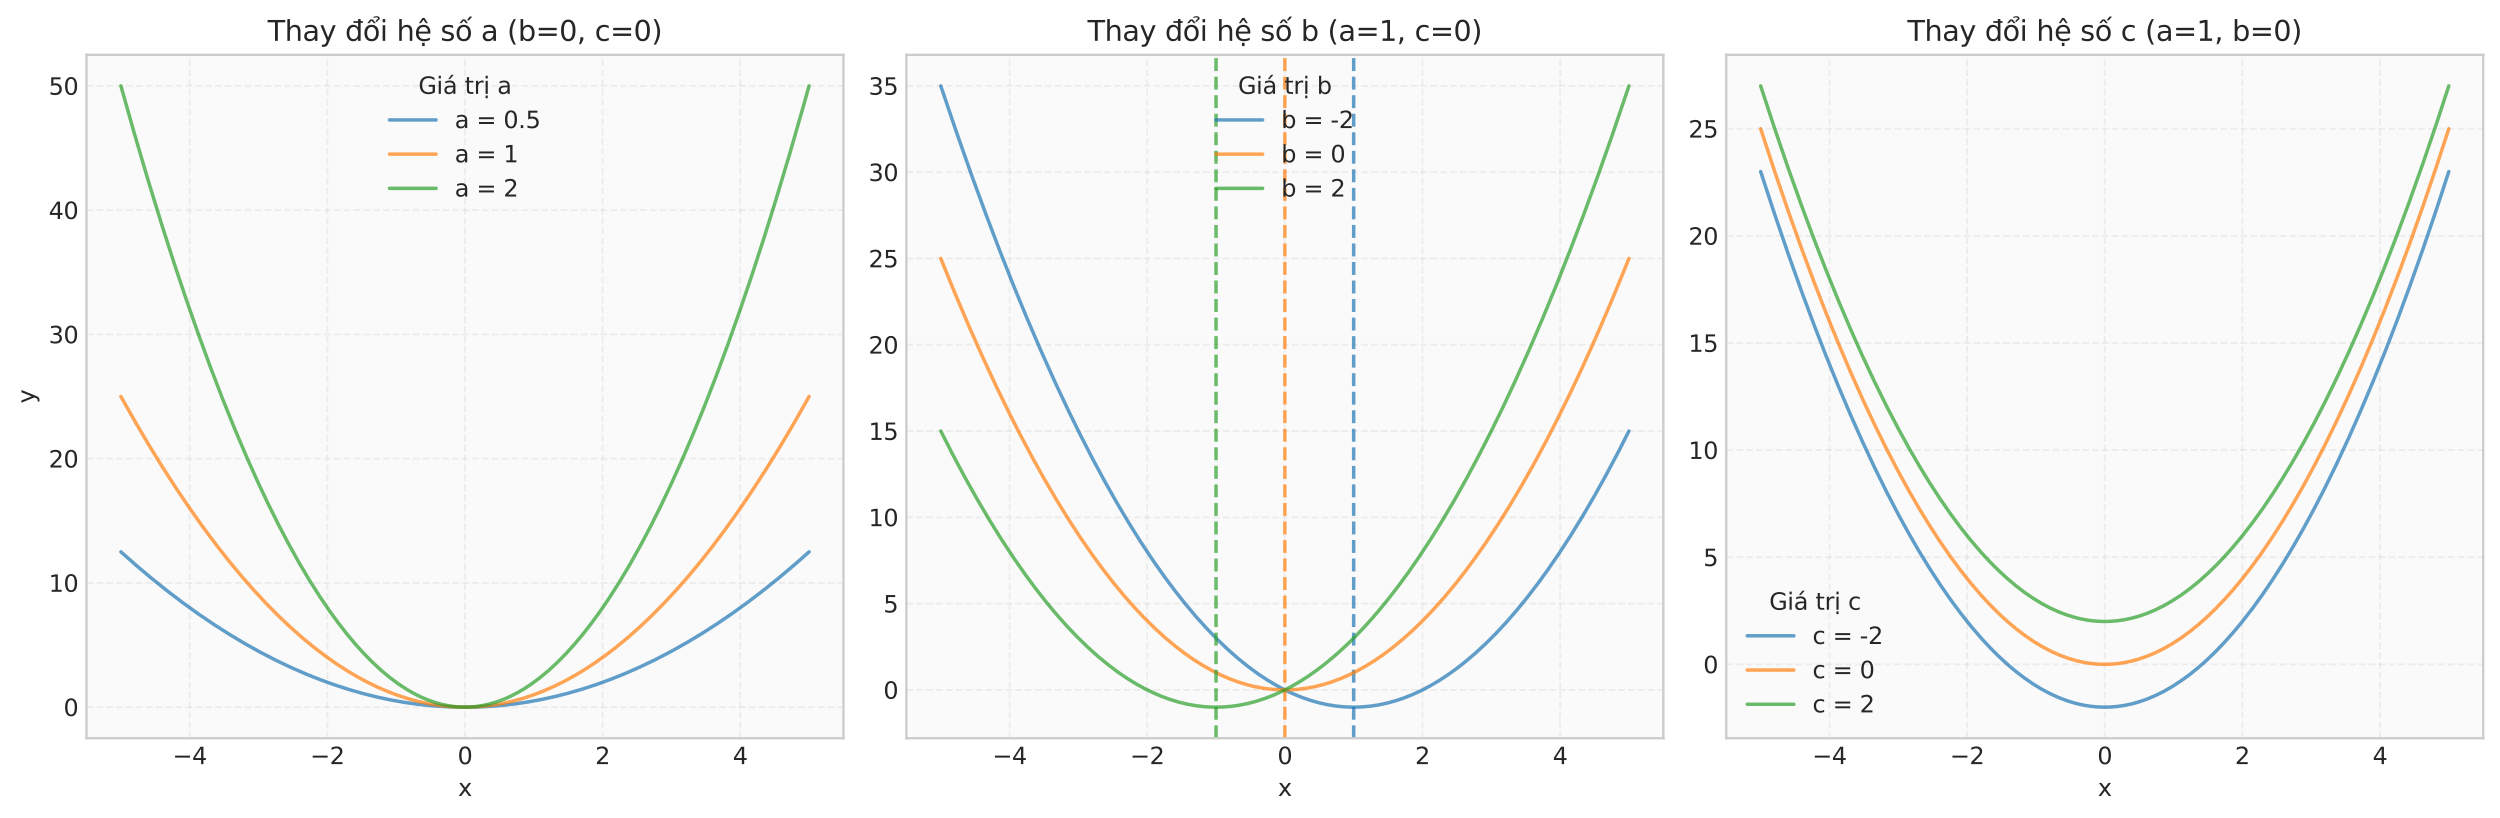 <?xml version="1.0" encoding="utf-8" standalone="no"?>
<!DOCTYPE svg PUBLIC "-//W3C//DTD SVG 1.1//EN"
  "http://www.w3.org/Graphics/SVG/1.1/DTD/svg11.dtd">
<svg xmlns:xlink="http://www.w3.org/1999/xlink" width="1072.433pt" height="350.74pt" viewBox="0 0 1072.433 350.74" xmlns="http://www.w3.org/2000/svg" version="1.1">
 <defs>
  <style type="text/css">*{stroke-linejoin: round; stroke-linecap: butt}</style>
 </defs>
 <g id="figure_1">
  <g id="patch_1">
   <path d="M 0 350.74 
L 1072.433 350.74 
L 1072.433 0 
L 0 0 
z
" style="fill: #ffffff"/>
  </g>
  <g id="axes_1">
   <g id="patch_2">
    <path d="M 37.103 316.684 
L 361.82 316.684 
L 361.82 23.52 
L 37.103 23.52 
z
" style="fill: #fafafa"/>
   </g>
   <g id="matplotlib.axis_1">
    <g id="xtick_1">
     <g id="line2d_1">
      <path d="M 81.383 316.684 
L 81.383 23.52 
" clip-path="url(#pf85268f602)" style="fill: none; stroke-dasharray: 2.96,1.28; stroke-dashoffset: 0; stroke: #cccccc; stroke-opacity: 0.3; stroke-width: 0.8"/>
     </g>
     <g id="line2d_2"/>
     <g id="text_1">
      <!-- −4 -->
      <g style="fill: #262626" transform="translate(74.012 327.782) scale(0.1 -0.1)">
       <defs>
        <path id="DejaVuSans-2212" d="M 678 2272 
L 4684 2272 
L 4684 1741 
L 678 1741 
L 678 2272 
z
" transform="scale(0.016)"/>
        <path id="DejaVuSans-34" d="M 2419 4116 
L 825 1625 
L 2419 1625 
L 2419 4116 
z
M 2253 4666 
L 3047 4666 
L 3047 1625 
L 3713 1625 
L 3713 1100 
L 3047 1100 
L 3047 0 
L 2419 0 
L 2419 1100 
L 313 1100 
L 313 1709 
L 2253 4666 
z
" transform="scale(0.016)"/>
       </defs>
       <use xlink:href="#DejaVuSans-2212"/>
       <use xlink:href="#DejaVuSans-34" transform="translate(83.789 0)"/>
      </g>
     </g>
    </g>
    <g id="xtick_2">
     <g id="line2d_3">
      <path d="M 140.422 316.684 
L 140.422 23.52 
" clip-path="url(#pf85268f602)" style="fill: none; stroke-dasharray: 2.96,1.28; stroke-dashoffset: 0; stroke: #cccccc; stroke-opacity: 0.3; stroke-width: 0.8"/>
     </g>
     <g id="line2d_4"/>
     <g id="text_2">
      <!-- −2 -->
      <g style="fill: #262626" transform="translate(133.051 327.782) scale(0.1 -0.1)">
       <defs>
        <path id="DejaVuSans-32" d="M 1228 531 
L 3431 531 
L 3431 0 
L 469 0 
L 469 531 
Q 828 903 1448 1529 
Q 2069 2156 2228 2338 
Q 2531 2678 2651 2914 
Q 2772 3150 2772 3378 
Q 2772 3750 2511 3984 
Q 2250 4219 1831 4219 
Q 1534 4219 1204 4116 
Q 875 4013 500 3803 
L 500 4441 
Q 881 4594 1212 4672 
Q 1544 4750 1819 4750 
Q 2544 4750 2975 4387 
Q 3406 4025 3406 3419 
Q 3406 3131 3298 2873 
Q 3191 2616 2906 2266 
Q 2828 2175 2409 1742 
Q 1991 1309 1228 531 
z
" transform="scale(0.016)"/>
       </defs>
       <use xlink:href="#DejaVuSans-2212"/>
       <use xlink:href="#DejaVuSans-32" transform="translate(83.789 0)"/>
      </g>
     </g>
    </g>
    <g id="xtick_3">
     <g id="line2d_5">
      <path d="M 199.461 316.684 
L 199.461 23.52 
" clip-path="url(#pf85268f602)" style="fill: none; stroke-dasharray: 2.96,1.28; stroke-dashoffset: 0; stroke: #cccccc; stroke-opacity: 0.3; stroke-width: 0.8"/>
     </g>
     <g id="line2d_6"/>
     <g id="text_3">
      <!-- 0 -->
      <g style="fill: #262626" transform="translate(196.28 327.782) scale(0.1 -0.1)">
       <defs>
        <path id="DejaVuSans-30" d="M 2034 4250 
Q 1547 4250 1301 3770 
Q 1056 3291 1056 2328 
Q 1056 1369 1301 889 
Q 1547 409 2034 409 
Q 2525 409 2770 889 
Q 3016 1369 3016 2328 
Q 3016 3291 2770 3770 
Q 2525 4250 2034 4250 
z
M 2034 4750 
Q 2819 4750 3233 4129 
Q 3647 3509 3647 2328 
Q 3647 1150 3233 529 
Q 2819 -91 2034 -91 
Q 1250 -91 836 529 
Q 422 1150 422 2328 
Q 422 3509 836 4129 
Q 1250 4750 2034 4750 
z
" transform="scale(0.016)"/>
       </defs>
       <use xlink:href="#DejaVuSans-30"/>
      </g>
     </g>
    </g>
    <g id="xtick_4">
     <g id="line2d_7">
      <path d="M 258.501 316.684 
L 258.501 23.52 
" clip-path="url(#pf85268f602)" style="fill: none; stroke-dasharray: 2.96,1.28; stroke-dashoffset: 0; stroke: #cccccc; stroke-opacity: 0.3; stroke-width: 0.8"/>
     </g>
     <g id="line2d_8"/>
     <g id="text_4">
      <!-- 2 -->
      <g style="fill: #262626" transform="translate(255.32 327.782) scale(0.1 -0.1)">
       <use xlink:href="#DejaVuSans-32"/>
      </g>
     </g>
    </g>
    <g id="xtick_5">
     <g id="line2d_9">
      <path d="M 317.54 316.684 
L 317.54 23.52 
" clip-path="url(#pf85268f602)" style="fill: none; stroke-dasharray: 2.96,1.28; stroke-dashoffset: 0; stroke: #cccccc; stroke-opacity: 0.3; stroke-width: 0.8"/>
     </g>
     <g id="line2d_10"/>
     <g id="text_5">
      <!-- 4 -->
      <g style="fill: #262626" transform="translate(314.359 327.782) scale(0.1 -0.1)">
       <use xlink:href="#DejaVuSans-34"/>
      </g>
     </g>
    </g>
    <g id="text_6">
     <!-- x -->
     <g style="fill: #262626" transform="translate(196.502 341.46) scale(0.1 -0.1)">
      <defs>
       <path id="DejaVuSans-78" d="M 3513 3500 
L 2247 1797 
L 3578 0 
L 2900 0 
L 1881 1375 
L 863 0 
L 184 0 
L 1544 1831 
L 300 3500 
L 978 3500 
L 1906 2253 
L 2834 3500 
L 3513 3500 
z
" transform="scale(0.016)"/>
      </defs>
      <use xlink:href="#DejaVuSans-78"/>
     </g>
    </g>
   </g>
   <g id="matplotlib.axis_2">
    <g id="ytick_1">
     <g id="line2d_11">
      <path d="M 37.103 303.359 
L 361.82 303.359 
" clip-path="url(#pf85268f602)" style="fill: none; stroke-dasharray: 2.96,1.28; stroke-dashoffset: 0; stroke: #cccccc; stroke-opacity: 0.3; stroke-width: 0.8"/>
     </g>
     <g id="line2d_12"/>
     <g id="text_7">
      <!-- 0 -->
      <g style="fill: #262626" transform="translate(27.241 307.158) scale(0.1 -0.1)">
       <use xlink:href="#DejaVuSans-30"/>
      </g>
     </g>
    </g>
    <g id="ytick_2">
     <g id="line2d_13">
      <path d="M 37.103 250.056 
L 361.82 250.056 
" clip-path="url(#pf85268f602)" style="fill: none; stroke-dasharray: 2.96,1.28; stroke-dashoffset: 0; stroke: #cccccc; stroke-opacity: 0.3; stroke-width: 0.8"/>
     </g>
     <g id="line2d_14"/>
     <g id="text_8">
      <!-- 10 -->
      <g style="fill: #262626" transform="translate(20.878 253.855) scale(0.1 -0.1)">
       <defs>
        <path id="DejaVuSans-31" d="M 794 531 
L 1825 531 
L 1825 4091 
L 703 3866 
L 703 4441 
L 1819 4666 
L 2450 4666 
L 2450 531 
L 3481 531 
L 3481 0 
L 794 0 
L 794 531 
z
" transform="scale(0.016)"/>
       </defs>
       <use xlink:href="#DejaVuSans-31"/>
       <use xlink:href="#DejaVuSans-30" transform="translate(63.623 0)"/>
      </g>
     </g>
    </g>
    <g id="ytick_3">
     <g id="line2d_15">
      <path d="M 37.103 196.753 
L 361.82 196.753 
" clip-path="url(#pf85268f602)" style="fill: none; stroke-dasharray: 2.96,1.28; stroke-dashoffset: 0; stroke: #cccccc; stroke-opacity: 0.3; stroke-width: 0.8"/>
     </g>
     <g id="line2d_16"/>
     <g id="text_9">
      <!-- 20 -->
      <g style="fill: #262626" transform="translate(20.878 200.553) scale(0.1 -0.1)">
       <use xlink:href="#DejaVuSans-32"/>
       <use xlink:href="#DejaVuSans-30" transform="translate(63.623 0)"/>
      </g>
     </g>
    </g>
    <g id="ytick_4">
     <g id="line2d_17">
      <path d="M 37.103 143.451 
L 361.82 143.451 
" clip-path="url(#pf85268f602)" style="fill: none; stroke-dasharray: 2.96,1.28; stroke-dashoffset: 0; stroke: #cccccc; stroke-opacity: 0.3; stroke-width: 0.8"/>
     </g>
     <g id="line2d_18"/>
     <g id="text_10">
      <!-- 30 -->
      <g style="fill: #262626" transform="translate(20.878 147.25) scale(0.1 -0.1)">
       <defs>
        <path id="DejaVuSans-33" d="M 2597 2516 
Q 3050 2419 3304 2112 
Q 3559 1806 3559 1356 
Q 3559 666 3084 287 
Q 2609 -91 1734 -91 
Q 1441 -91 1130 -33 
Q 819 25 488 141 
L 488 750 
Q 750 597 1062 519 
Q 1375 441 1716 441 
Q 2309 441 2620 675 
Q 2931 909 2931 1356 
Q 2931 1769 2642 2001 
Q 2353 2234 1838 2234 
L 1294 2234 
L 1294 2753 
L 1863 2753 
Q 2328 2753 2575 2939 
Q 2822 3125 2822 3475 
Q 2822 3834 2567 4026 
Q 2313 4219 1838 4219 
Q 1578 4219 1281 4162 
Q 984 4106 628 3988 
L 628 4550 
Q 988 4650 1302 4700 
Q 1616 4750 1894 4750 
Q 2613 4750 3031 4423 
Q 3450 4097 3450 3541 
Q 3450 3153 3228 2886 
Q 3006 2619 2597 2516 
z
" transform="scale(0.016)"/>
       </defs>
       <use xlink:href="#DejaVuSans-33"/>
       <use xlink:href="#DejaVuSans-30" transform="translate(63.623 0)"/>
      </g>
     </g>
    </g>
    <g id="ytick_5">
     <g id="line2d_19">
      <path d="M 37.103 90.148 
L 361.82 90.148 
" clip-path="url(#pf85268f602)" style="fill: none; stroke-dasharray: 2.96,1.28; stroke-dashoffset: 0; stroke: #cccccc; stroke-opacity: 0.3; stroke-width: 0.8"/>
     </g>
     <g id="line2d_20"/>
     <g id="text_11">
      <!-- 40 -->
      <g style="fill: #262626" transform="translate(20.878 93.947) scale(0.1 -0.1)">
       <use xlink:href="#DejaVuSans-34"/>
       <use xlink:href="#DejaVuSans-30" transform="translate(63.623 0)"/>
      </g>
     </g>
    </g>
    <g id="ytick_6">
     <g id="line2d_21">
      <path d="M 37.103 36.846 
L 361.82 36.846 
" clip-path="url(#pf85268f602)" style="fill: none; stroke-dasharray: 2.96,1.28; stroke-dashoffset: 0; stroke: #cccccc; stroke-opacity: 0.3; stroke-width: 0.8"/>
     </g>
     <g id="line2d_22"/>
     <g id="text_12">
      <!-- 50 -->
      <g style="fill: #262626" transform="translate(20.878 40.645) scale(0.1 -0.1)">
       <defs>
        <path id="DejaVuSans-35" d="M 691 4666 
L 3169 4666 
L 3169 4134 
L 1269 4134 
L 1269 2991 
Q 1406 3038 1543 3061 
Q 1681 3084 1819 3084 
Q 2600 3084 3056 2656 
Q 3513 2228 3513 1497 
Q 3513 744 3044 326 
Q 2575 -91 1722 -91 
Q 1428 -91 1123 -41 
Q 819 9 494 109 
L 494 744 
Q 775 591 1075 516 
Q 1375 441 1709 441 
Q 2250 441 2565 725 
Q 2881 1009 2881 1497 
Q 2881 1984 2565 2268 
Q 2250 2553 1709 2553 
Q 1456 2553 1204 2497 
Q 953 2441 691 2322 
L 691 4666 
z
" transform="scale(0.016)"/>
       </defs>
       <use xlink:href="#DejaVuSans-35"/>
       <use xlink:href="#DejaVuSans-30" transform="translate(63.623 0)"/>
      </g>
     </g>
    </g>
    <g id="text_13">
     <!-- y -->
     <g style="fill: #262626" transform="translate(14.798 173.061) rotate(-90) scale(0.1 -0.1)">
      <defs>
       <path id="DejaVuSans-79" d="M 2059 -325 
Q 1816 -950 1584 -1140 
Q 1353 -1331 966 -1331 
L 506 -1331 
L 506 -850 
L 844 -850 
Q 1081 -850 1212 -737 
Q 1344 -625 1503 -206 
L 1606 56 
L 191 3500 
L 800 3500 
L 1894 763 
L 2988 3500 
L 3597 3500 
L 2059 -325 
z
" transform="scale(0.016)"/>
      </defs>
      <use xlink:href="#DejaVuSans-79"/>
     </g>
    </g>
   </g>
   <g id="line2d_23">
    <path d="M 51.863 236.73 
L 58.522 242.606 
L 65.18 248.211 
L 71.839 253.545 
L 78.497 258.607 
L 85.156 263.398 
L 91.814 267.918 
L 98.473 272.167 
L 105.132 276.145 
L 111.79 279.851 
L 118.449 283.286 
L 125.107 286.45 
L 131.766 289.343 
L 137.685 291.687 
L 143.603 293.816 
L 149.522 295.731 
L 155.441 297.432 
L 161.36 298.919 
L 167.278 300.191 
L 173.197 301.249 
L 179.116 302.093 
L 185.035 302.722 
L 190.953 303.137 
L 196.872 303.338 
L 202.791 303.325 
L 208.709 303.097 
L 214.628 302.655 
L 220.547 301.999 
L 226.466 301.128 
L 232.384 300.043 
L 238.303 298.744 
L 244.222 297.231 
L 250.141 295.503 
L 256.059 293.561 
L 261.978 291.405 
L 267.897 289.035 
L 274.555 286.112 
L 281.214 282.918 
L 287.873 279.452 
L 294.531 275.716 
L 301.19 271.708 
L 307.848 267.429 
L 314.507 262.879 
L 321.165 258.058 
L 327.824 252.965 
L 334.483 247.602 
L 341.141 241.967 
L 347.06 236.73 
L 347.06 236.73 
" clip-path="url(#pf85268f602)" style="fill: none; stroke: #1f77b4; stroke-opacity: 0.7; stroke-width: 1.5; stroke-linecap: round"/>
   </g>
   <g id="line2d_24">
    <path d="M 51.863 170.102 
L 57.782 180.575 
L 63.7 190.619 
L 69.619 200.235 
L 75.538 209.423 
L 81.457 218.181 
L 87.375 226.511 
L 93.294 234.413 
L 98.473 240.975 
L 103.652 247.21 
L 108.831 253.116 
L 114.01 258.694 
L 119.189 263.944 
L 124.367 268.865 
L 129.546 273.459 
L 134.725 277.724 
L 139.904 281.662 
L 144.343 284.776 
L 148.782 287.648 
L 153.221 290.28 
L 157.66 292.67 
L 162.099 294.82 
L 166.538 296.728 
L 170.978 298.396 
L 175.417 299.822 
L 179.856 301.007 
L 184.295 301.951 
L 188.734 302.655 
L 193.173 303.117 
L 197.612 303.338 
L 202.051 303.318 
L 206.49 303.056 
L 210.929 302.554 
L 215.368 301.811 
L 219.807 300.827 
L 224.246 299.601 
L 228.685 298.135 
L 233.124 296.427 
L 237.563 294.478 
L 242.002 292.289 
L 246.441 289.858 
L 250.88 287.186 
L 255.32 284.273 
L 259.759 281.119 
L 264.198 277.724 
L 269.377 273.459 
L 274.555 268.865 
L 279.734 263.944 
L 284.913 258.694 
L 290.092 253.116 
L 295.271 247.21 
L 300.45 240.975 
L 305.629 234.413 
L 310.808 227.523 
L 316.726 219.246 
L 322.645 210.541 
L 328.564 201.407 
L 334.483 191.845 
L 340.401 181.854 
L 346.32 171.435 
L 347.06 170.102 
L 347.06 170.102 
" clip-path="url(#pf85268f602)" style="fill: none; stroke: #ff7f0e; stroke-opacity: 0.7; stroke-width: 1.5; stroke-linecap: round"/>
   </g>
   <g id="line2d_25">
    <path d="M 51.863 36.846 
L 57.782 57.792 
L 63.7 77.88 
L 69.619 97.112 
L 74.798 113.237 
L 79.977 128.705 
L 85.156 143.517 
L 90.335 157.673 
L 95.514 171.173 
L 100.693 184.016 
L 105.871 196.203 
L 110.31 206.127 
L 114.75 215.569 
L 119.189 224.528 
L 123.628 233.006 
L 128.067 241.001 
L 132.506 248.514 
L 136.945 255.546 
L 141.384 262.094 
L 145.083 267.184 
L 148.782 271.938 
L 152.481 276.358 
L 156.181 280.442 
L 159.88 284.192 
L 163.579 287.607 
L 167.278 290.688 
L 170.978 293.433 
L 174.677 295.844 
L 177.636 297.531 
L 180.595 299.004 
L 183.555 300.263 
L 186.514 301.308 
L 189.474 302.138 
L 192.433 302.754 
L 195.392 303.156 
L 198.352 303.343 
L 201.311 303.317 
L 204.27 303.076 
L 207.23 302.62 
L 210.189 301.951 
L 213.149 301.067 
L 216.108 299.969 
L 219.067 298.656 
L 222.027 297.129 
L 224.986 295.388 
L 227.945 293.433 
L 231.645 290.688 
L 235.344 287.607 
L 239.043 284.192 
L 242.742 280.442 
L 246.441 276.358 
L 250.141 271.938 
L 253.84 267.184 
L 257.539 262.094 
L 261.238 256.671 
L 265.677 249.72 
L 270.116 242.287 
L 274.555 234.372 
L 278.994 225.975 
L 283.434 217.096 
L 287.873 207.734 
L 292.312 197.891 
L 296.751 187.565 
L 301.93 174.909 
L 307.108 161.597 
L 312.287 147.629 
L 317.466 133.004 
L 322.645 117.723 
L 327.824 101.786 
L 333.003 85.193 
L 338.922 65.425 
L 344.84 44.801 
L 347.06 36.846 
L 347.06 36.846 
" clip-path="url(#pf85268f602)" style="fill: none; stroke: #2ca02c; stroke-opacity: 0.7; stroke-width: 1.5; stroke-linecap: round"/>
   </g>
   <g id="patch_3">
    <path d="M 37.103 316.684 
L 37.103 23.52 
" style="fill: none; stroke: #cccccc; stroke-linejoin: miter; stroke-linecap: square"/>
   </g>
   <g id="patch_4">
    <path d="M 361.82 316.684 
L 361.82 23.52 
" style="fill: none; stroke: #cccccc; stroke-linejoin: miter; stroke-linecap: square"/>
   </g>
   <g id="patch_5">
    <path d="M 37.103 316.684 
L 361.82 316.684 
" style="fill: none; stroke: #cccccc; stroke-linejoin: miter; stroke-linecap: square"/>
   </g>
   <g id="patch_6">
    <path d="M 37.103 23.52 
L 361.82 23.52 
" style="fill: none; stroke: #cccccc; stroke-linejoin: miter; stroke-linecap: square"/>
   </g>
   <g id="text_14">
    <!-- Thay đổi hệ số a (b=0, c=0) -->
    <g style="fill: #262626" transform="translate(114.822 17.52) scale(0.12 -0.12)">
     <defs>
      <path id="DejaVuSans-54" d="M -19 4666 
L 3928 4666 
L 3928 4134 
L 2272 4134 
L 2272 0 
L 1638 0 
L 1638 4134 
L -19 4134 
L -19 4666 
z
" transform="scale(0.016)"/>
      <path id="DejaVuSans-68" d="M 3513 2113 
L 3513 0 
L 2938 0 
L 2938 2094 
Q 2938 2591 2744 2837 
Q 2550 3084 2163 3084 
Q 1697 3084 1428 2787 
Q 1159 2491 1159 1978 
L 1159 0 
L 581 0 
L 581 4863 
L 1159 4863 
L 1159 2956 
Q 1366 3272 1645 3428 
Q 1925 3584 2291 3584 
Q 2894 3584 3203 3211 
Q 3513 2838 3513 2113 
z
" transform="scale(0.016)"/>
      <path id="DejaVuSans-61" d="M 2194 1759 
Q 1497 1759 1228 1600 
Q 959 1441 959 1056 
Q 959 750 1161 570 
Q 1363 391 1709 391 
Q 2188 391 2477 730 
Q 2766 1069 2766 1631 
L 2766 1759 
L 2194 1759 
z
M 3341 1997 
L 3341 0 
L 2766 0 
L 2766 531 
Q 2569 213 2275 61 
Q 1981 -91 1556 -91 
Q 1019 -91 701 211 
Q 384 513 384 1019 
Q 384 1609 779 1909 
Q 1175 2209 1959 2209 
L 2766 2209 
L 2766 2266 
Q 2766 2663 2505 2880 
Q 2244 3097 1772 3097 
Q 1472 3097 1187 3025 
Q 903 2953 641 2809 
L 641 3341 
Q 956 3463 1253 3523 
Q 1550 3584 1831 3584 
Q 2591 3584 2966 3190 
Q 3341 2797 3341 1997 
z
" transform="scale(0.016)"/>
      <path id="DejaVuSans-20" transform="scale(0.016)"/>
      <path id="DejaVuSans-111" d="M 2906 2969 
L 2906 4013 
L 1888 4013 
L 1888 4403 
L 2906 4403 
L 2906 4863 
L 3481 4863 
L 3481 4403 
L 3963 4403 
L 3963 4013 
L 3481 4013 
L 3481 0 
L 2906 0 
L 2906 525 
Q 2725 213 2448 61 
Q 2172 -91 1784 -91 
Q 1150 -91 751 415 
Q 353 922 353 1747 
Q 353 2572 751 3078 
Q 1150 3584 1784 3584 
Q 2172 3584 2448 3432 
Q 2725 3281 2906 2969 
z
M 947 1747 
Q 947 1113 1208 752 
Q 1469 391 1925 391 
Q 2381 391 2643 752 
Q 2906 1113 2906 1747 
Q 2906 2381 2643 2742 
Q 2381 3103 1925 3103 
Q 1469 3103 1208 2742 
Q 947 2381 947 1747 
z
" transform="scale(0.016)"/>
      <path id="DejaVuSans-1ed5" d="M 2388 5345 
Q 2738 5504 3066 5504 
Q 3391 5504 3589 5371 
Q 3788 5239 3788 5029 
Q 3788 4839 3513 4636 
L 3375 4536 
Q 3266 4454 3254 4426 
Q 3232 4376 3232 4276 
L 2860 4276 
L 2860 4314 
Q 2860 4439 2907 4523 
Q 2954 4608 3113 4723 
L 3254 4829 
Q 3397 4936 3397 5061 
Q 3397 5126 3300 5182 
Q 3204 5239 2982 5239 
Q 2700 5239 2388 5076 
L 2388 5345 
z
M 1658 4775 
L 2246 4775 
L 2905 3944 
L 2471 3944 
L 1952 4500 
L 1433 3944 
L 999 3944 
L 1658 4775 
z
M 1959 3097 
Q 1497 3097 1228 2736 
Q 959 2375 959 1747 
Q 959 1119 1226 758 
Q 1494 397 1959 397 
Q 2419 397 2687 759 
Q 2956 1122 2956 1747 
Q 2956 2369 2687 2733 
Q 2419 3097 1959 3097 
z
M 1959 3584 
Q 2709 3584 3137 3096 
Q 3566 2609 3566 1747 
Q 3566 888 3137 398 
Q 2709 -91 1959 -91 
Q 1206 -91 779 398 
Q 353 888 353 1747 
Q 353 2609 779 3096 
Q 1206 3584 1959 3584 
z
" transform="scale(0.016)"/>
      <path id="DejaVuSans-69" d="M 603 3500 
L 1178 3500 
L 1178 0 
L 603 0 
L 603 3500 
z
M 603 4863 
L 1178 4863 
L 1178 4134 
L 603 4134 
L 603 4863 
z
" transform="scale(0.016)"/>
      <path id="DejaVuSans-1ec7" d="M 1738 -441 
L 2313 -441 
L 2313 -1172 
L 1738 -1172 
L 1738 -441 
z
M 3597 1894 
L 3597 1613 
L 953 1613 
Q 991 1019 1311 708 
Q 1631 397 2203 397 
Q 2534 397 2845 478 
Q 3156 559 3463 722 
L 3463 178 
Q 3153 47 2828 -22 
Q 2503 -91 2169 -91 
Q 1331 -91 842 396 
Q 353 884 353 1716 
Q 353 2575 817 3079 
Q 1281 3584 2069 3584 
Q 2775 3584 3186 3129 
Q 3597 2675 3597 1894 
z
M 3022 2063 
Q 3016 2534 2758 2815 
Q 2500 3097 2075 3097 
Q 1594 3097 1305 2825 
Q 1016 2553 972 2059 
L 3022 2063 
z
M 1738 -441 
L 2313 -441 
L 2313 -1172 
L 1738 -1172 
L 1738 -441 
z
M 1801 5119 
L 2263 5119 
L 3029 3944 
L 2595 3944 
L 2032 4709 
L 1470 3944 
L 1035 3944 
L 1801 5119 
z
" transform="scale(0.016)"/>
      <path id="DejaVuSans-73" d="M 2834 3397 
L 2834 2853 
Q 2591 2978 2328 3040 
Q 2066 3103 1784 3103 
Q 1356 3103 1142 2972 
Q 928 2841 928 2578 
Q 928 2378 1081 2264 
Q 1234 2150 1697 2047 
L 1894 2003 
Q 2506 1872 2764 1633 
Q 3022 1394 3022 966 
Q 3022 478 2636 193 
Q 2250 -91 1575 -91 
Q 1294 -91 989 -36 
Q 684 19 347 128 
L 347 722 
Q 666 556 975 473 
Q 1284 391 1588 391 
Q 1994 391 2212 530 
Q 2431 669 2431 922 
Q 2431 1156 2273 1281 
Q 2116 1406 1581 1522 
L 1381 1569 
Q 847 1681 609 1914 
Q 372 2147 372 2553 
Q 372 3047 722 3315 
Q 1072 3584 1716 3584 
Q 2034 3584 2315 3537 
Q 2597 3491 2834 3397 
z
" transform="scale(0.016)"/>
      <path id="DejaVuSans-1ed1" d="M 1658 4775 
L 2246 4775 
L 2905 3944 
L 2471 3944 
L 1952 4500 
L 1433 3944 
L 999 3944 
L 1658 4775 
z
M 3268 5409 
L 3846 5409 
L 3134 4584 
L 2655 4584 
L 3268 5409 
z
M 1959 3097 
Q 1497 3097 1228 2736 
Q 959 2375 959 1747 
Q 959 1119 1226 758 
Q 1494 397 1959 397 
Q 2419 397 2687 759 
Q 2956 1122 2956 1747 
Q 2956 2369 2687 2733 
Q 2419 3097 1959 3097 
z
M 1959 3584 
Q 2709 3584 3137 3096 
Q 3566 2609 3566 1747 
Q 3566 888 3137 398 
Q 2709 -91 1959 -91 
Q 1206 -91 779 398 
Q 353 888 353 1747 
Q 353 2609 779 3096 
Q 1206 3584 1959 3584 
z
" transform="scale(0.016)"/>
      <path id="DejaVuSans-28" d="M 1984 4856 
Q 1566 4138 1362 3434 
Q 1159 2731 1159 2009 
Q 1159 1288 1364 580 
Q 1569 -128 1984 -844 
L 1484 -844 
Q 1016 -109 783 600 
Q 550 1309 550 2009 
Q 550 2706 781 3412 
Q 1013 4119 1484 4856 
L 1984 4856 
z
" transform="scale(0.016)"/>
      <path id="DejaVuSans-62" d="M 3116 1747 
Q 3116 2381 2855 2742 
Q 2594 3103 2138 3103 
Q 1681 3103 1420 2742 
Q 1159 2381 1159 1747 
Q 1159 1113 1420 752 
Q 1681 391 2138 391 
Q 2594 391 2855 752 
Q 3116 1113 3116 1747 
z
M 1159 2969 
Q 1341 3281 1617 3432 
Q 1894 3584 2278 3584 
Q 2916 3584 3314 3078 
Q 3713 2572 3713 1747 
Q 3713 922 3314 415 
Q 2916 -91 2278 -91 
Q 1894 -91 1617 61 
Q 1341 213 1159 525 
L 1159 0 
L 581 0 
L 581 4863 
L 1159 4863 
L 1159 2969 
z
" transform="scale(0.016)"/>
      <path id="DejaVuSans-3d" d="M 678 2906 
L 4684 2906 
L 4684 2381 
L 678 2381 
L 678 2906 
z
M 678 1631 
L 4684 1631 
L 4684 1100 
L 678 1100 
L 678 1631 
z
" transform="scale(0.016)"/>
      <path id="DejaVuSans-2c" d="M 750 794 
L 1409 794 
L 1409 256 
L 897 -744 
L 494 -744 
L 750 256 
L 750 794 
z
" transform="scale(0.016)"/>
      <path id="DejaVuSans-63" d="M 3122 3366 
L 3122 2828 
Q 2878 2963 2633 3030 
Q 2388 3097 2138 3097 
Q 1578 3097 1268 2742 
Q 959 2388 959 1747 
Q 959 1106 1268 751 
Q 1578 397 2138 397 
Q 2388 397 2633 464 
Q 2878 531 3122 666 
L 3122 134 
Q 2881 22 2623 -34 
Q 2366 -91 2075 -91 
Q 1284 -91 818 406 
Q 353 903 353 1747 
Q 353 2603 823 3093 
Q 1294 3584 2113 3584 
Q 2378 3584 2631 3529 
Q 2884 3475 3122 3366 
z
" transform="scale(0.016)"/>
      <path id="DejaVuSans-29" d="M 513 4856 
L 1013 4856 
Q 1481 4119 1714 3412 
Q 1947 2706 1947 2009 
Q 1947 1309 1714 600 
Q 1481 -109 1013 -844 
L 513 -844 
Q 928 -128 1133 580 
Q 1338 1288 1338 2009 
Q 1338 2731 1133 3434 
Q 928 4138 513 4856 
z
" transform="scale(0.016)"/>
     </defs>
     <use xlink:href="#DejaVuSans-54"/>
     <use xlink:href="#DejaVuSans-68" transform="translate(61.084 0)"/>
     <use xlink:href="#DejaVuSans-61" transform="translate(124.463 0)"/>
     <use xlink:href="#DejaVuSans-79" transform="translate(185.742 0)"/>
     <use xlink:href="#DejaVuSans-20" transform="translate(244.922 0)"/>
     <use xlink:href="#DejaVuSans-111" transform="translate(276.709 0)"/>
     <use xlink:href="#DejaVuSans-1ed5" transform="translate(340.186 0)"/>
     <use xlink:href="#DejaVuSans-69" transform="translate(401.367 0)"/>
     <use xlink:href="#DejaVuSans-20" transform="translate(429.15 0)"/>
     <use xlink:href="#DejaVuSans-68" transform="translate(460.938 0)"/>
     <use xlink:href="#DejaVuSans-1ec7" transform="translate(524.316 0)"/>
     <use xlink:href="#DejaVuSans-20" transform="translate(585.84 0)"/>
     <use xlink:href="#DejaVuSans-73" transform="translate(617.627 0)"/>
     <use xlink:href="#DejaVuSans-1ed1" transform="translate(669.727 0)"/>
     <use xlink:href="#DejaVuSans-20" transform="translate(730.908 0)"/>
     <use xlink:href="#DejaVuSans-61" transform="translate(762.695 0)"/>
     <use xlink:href="#DejaVuSans-20" transform="translate(823.975 0)"/>
     <use xlink:href="#DejaVuSans-28" transform="translate(855.762 0)"/>
     <use xlink:href="#DejaVuSans-62" transform="translate(894.775 0)"/>
     <use xlink:href="#DejaVuSans-3d" transform="translate(958.252 0)"/>
     <use xlink:href="#DejaVuSans-30" transform="translate(1042.041 0)"/>
     <use xlink:href="#DejaVuSans-2c" transform="translate(1105.664 0)"/>
     <use xlink:href="#DejaVuSans-20" transform="translate(1137.451 0)"/>
     <use xlink:href="#DejaVuSans-63" transform="translate(1169.238 0)"/>
     <use xlink:href="#DejaVuSans-3d" transform="translate(1224.219 0)"/>
     <use xlink:href="#DejaVuSans-30" transform="translate(1308.008 0)"/>
     <use xlink:href="#DejaVuSans-29" transform="translate(1371.631 0)"/>
    </g>
   </g>
   <g id="legend_1">
    <g id="text_15">
     <!-- Giá trị a -->
     <g style="fill: #262626" transform="translate(179.487 40.27) scale(0.1 -0.1)">
      <defs>
       <path id="DejaVuSans-47" d="M 3809 666 
L 3809 1919 
L 2778 1919 
L 2778 2438 
L 4434 2438 
L 4434 434 
Q 4069 175 3628 42 
Q 3188 -91 2688 -91 
Q 1594 -91 976 548 
Q 359 1188 359 2328 
Q 359 3472 976 4111 
Q 1594 4750 2688 4750 
Q 3144 4750 3555 4637 
Q 3966 4525 4313 4306 
L 4313 3634 
Q 3963 3931 3569 4081 
Q 3175 4231 2741 4231 
Q 1884 4231 1454 3753 
Q 1025 3275 1025 2328 
Q 1025 1384 1454 906 
Q 1884 428 2741 428 
Q 3075 428 3337 486 
Q 3600 544 3809 666 
z
" transform="scale(0.016)"/>
       <path id="DejaVuSans-e1" d="M 2194 1759 
Q 1497 1759 1228 1600 
Q 959 1441 959 1056 
Q 959 750 1161 570 
Q 1363 391 1709 391 
Q 2188 391 2477 730 
Q 2766 1069 2766 1631 
L 2766 1759 
L 2194 1759 
z
M 3341 1997 
L 3341 0 
L 2766 0 
L 2766 531 
Q 2569 213 2275 61 
Q 1981 -91 1556 -91 
Q 1019 -91 701 211 
Q 384 513 384 1019 
Q 384 1609 779 1909 
Q 1175 2209 1959 2209 
L 2766 2209 
L 2766 2266 
Q 2766 2663 2505 2880 
Q 2244 3097 1772 3097 
Q 1472 3097 1187 3025 
Q 903 2953 641 2809 
L 641 3341 
Q 956 3463 1253 3523 
Q 1550 3584 1831 3584 
Q 2591 3584 2966 3190 
Q 3341 2797 3341 1997 
z
M 2290 5119 
L 2912 5119 
L 1894 3944 
L 1415 3944 
L 2290 5119 
z
" transform="scale(0.016)"/>
       <path id="DejaVuSans-74" d="M 1172 4494 
L 1172 3500 
L 2356 3500 
L 2356 3053 
L 1172 3053 
L 1172 1153 
Q 1172 725 1289 603 
Q 1406 481 1766 481 
L 2356 481 
L 2356 0 
L 1766 0 
Q 1100 0 847 248 
Q 594 497 594 1153 
L 594 3053 
L 172 3053 
L 172 3500 
L 594 3500 
L 594 4494 
L 1172 4494 
z
" transform="scale(0.016)"/>
       <path id="DejaVuSans-72" d="M 2631 2963 
Q 2534 3019 2420 3045 
Q 2306 3072 2169 3072 
Q 1681 3072 1420 2755 
Q 1159 2438 1159 1844 
L 1159 0 
L 581 0 
L 581 3500 
L 1159 3500 
L 1159 2956 
Q 1341 3275 1631 3429 
Q 1922 3584 2338 3584 
Q 2397 3584 2469 3576 
Q 2541 3569 2628 3553 
L 2631 2963 
z
" transform="scale(0.016)"/>
       <path id="DejaVuSans-1ecb" d="M 603 3500 
L 1178 3500 
L 1178 0 
L 603 0 
L 603 3500 
z
M 603 4863 
L 1178 4863 
L 1178 4134 
L 603 4134 
L 603 4863 
z
M 594 -441 
L 1169 -441 
L 1169 -1172 
L 594 -1172 
L 594 -441 
z
" transform="scale(0.016)"/>
      </defs>
      <use xlink:href="#DejaVuSans-47"/>
      <use xlink:href="#DejaVuSans-69" transform="translate(77.49 0)"/>
      <use xlink:href="#DejaVuSans-e1" transform="translate(105.273 0)"/>
      <use xlink:href="#DejaVuSans-20" transform="translate(166.553 0)"/>
      <use xlink:href="#DejaVuSans-74" transform="translate(198.34 0)"/>
      <use xlink:href="#DejaVuSans-72" transform="translate(237.549 0)"/>
      <use xlink:href="#DejaVuSans-1ecb" transform="translate(278.662 0)"/>
      <use xlink:href="#DejaVuSans-20" transform="translate(306.445 0)"/>
      <use xlink:href="#DejaVuSans-61" transform="translate(338.232 0)"/>
     </g>
    </g>
    <g id="line2d_26">
     <path d="M 167.078 51.448 
L 177.078 51.448 
L 187.078 51.448 
" style="fill: none; stroke: #1f77b4; stroke-opacity: 0.7; stroke-width: 1.5; stroke-linecap: round"/>
    </g>
    <g id="text_16">
     <!-- a = 0.5 -->
     <g style="fill: #262626" transform="translate(195.078 54.948) scale(0.1 -0.1)">
      <defs>
       <path id="DejaVuSans-2e" d="M 684 794 
L 1344 794 
L 1344 0 
L 684 0 
L 684 794 
z
" transform="scale(0.016)"/>
      </defs>
      <use xlink:href="#DejaVuSans-61"/>
      <use xlink:href="#DejaVuSans-20" transform="translate(61.279 0)"/>
      <use xlink:href="#DejaVuSans-3d" transform="translate(93.066 0)"/>
      <use xlink:href="#DejaVuSans-20" transform="translate(176.855 0)"/>
      <use xlink:href="#DejaVuSans-30" transform="translate(208.643 0)"/>
      <use xlink:href="#DejaVuSans-2e" transform="translate(272.266 0)"/>
      <use xlink:href="#DejaVuSans-35" transform="translate(304.053 0)"/>
     </g>
    </g>
    <g id="line2d_27">
     <path d="M 167.078 66.126 
L 177.078 66.126 
L 187.078 66.126 
" style="fill: none; stroke: #ff7f0e; stroke-opacity: 0.7; stroke-width: 1.5; stroke-linecap: round"/>
    </g>
    <g id="text_17">
     <!-- a = 1 -->
     <g style="fill: #262626" transform="translate(195.078 69.626) scale(0.1 -0.1)">
      <use xlink:href="#DejaVuSans-61"/>
      <use xlink:href="#DejaVuSans-20" transform="translate(61.279 0)"/>
      <use xlink:href="#DejaVuSans-3d" transform="translate(93.066 0)"/>
      <use xlink:href="#DejaVuSans-20" transform="translate(176.855 0)"/>
      <use xlink:href="#DejaVuSans-31" transform="translate(208.643 0)"/>
     </g>
    </g>
    <g id="line2d_28">
     <path d="M 167.078 80.804 
L 177.078 80.804 
L 187.078 80.804 
" style="fill: none; stroke: #2ca02c; stroke-opacity: 0.7; stroke-width: 1.5; stroke-linecap: round"/>
    </g>
    <g id="text_18">
     <!-- a = 2 -->
     <g style="fill: #262626" transform="translate(195.078 84.304) scale(0.1 -0.1)">
      <use xlink:href="#DejaVuSans-61"/>
      <use xlink:href="#DejaVuSans-20" transform="translate(61.279 0)"/>
      <use xlink:href="#DejaVuSans-3d" transform="translate(93.066 0)"/>
      <use xlink:href="#DejaVuSans-20" transform="translate(176.855 0)"/>
      <use xlink:href="#DejaVuSans-32" transform="translate(208.643 0)"/>
     </g>
    </g>
   </g>
  </g>
  <g id="axes_2">
   <g id="patch_7">
    <path d="M 388.81 316.684 
L 713.526 316.684 
L 713.526 23.52 
L 388.81 23.52 
z
" style="fill: #fafafa"/>
   </g>
   <g id="matplotlib.axis_3">
    <g id="xtick_6">
     <g id="line2d_29">
      <path d="M 433.089 316.684 
L 433.089 23.52 
" clip-path="url(#p058ab58e61)" style="fill: none; stroke-dasharray: 2.96,1.28; stroke-dashoffset: 0; stroke: #cccccc; stroke-opacity: 0.3; stroke-width: 0.8"/>
     </g>
     <g id="line2d_30"/>
     <g id="text_19">
      <!-- −4 -->
      <g style="fill: #262626" transform="translate(425.718 327.782) scale(0.1 -0.1)">
       <use xlink:href="#DejaVuSans-2212"/>
       <use xlink:href="#DejaVuSans-34" transform="translate(83.789 0)"/>
      </g>
     </g>
    </g>
    <g id="xtick_7">
     <g id="line2d_31">
      <path d="M 492.129 316.684 
L 492.129 23.52 
" clip-path="url(#p058ab58e61)" style="fill: none; stroke-dasharray: 2.96,1.28; stroke-dashoffset: 0; stroke: #cccccc; stroke-opacity: 0.3; stroke-width: 0.8"/>
     </g>
     <g id="line2d_32"/>
     <g id="text_20">
      <!-- −2 -->
      <g style="fill: #262626" transform="translate(484.758 327.782) scale(0.1 -0.1)">
       <use xlink:href="#DejaVuSans-2212"/>
       <use xlink:href="#DejaVuSans-32" transform="translate(83.789 0)"/>
      </g>
     </g>
    </g>
    <g id="xtick_8">
     <g id="line2d_33">
      <path d="M 551.168 316.684 
L 551.168 23.52 
" clip-path="url(#p058ab58e61)" style="fill: none; stroke-dasharray: 2.96,1.28; stroke-dashoffset: 0; stroke: #cccccc; stroke-opacity: 0.3; stroke-width: 0.8"/>
     </g>
     <g id="line2d_34"/>
     <g id="text_21">
      <!-- 0 -->
      <g style="fill: #262626" transform="translate(547.987 327.782) scale(0.1 -0.1)">
       <use xlink:href="#DejaVuSans-30"/>
      </g>
     </g>
    </g>
    <g id="xtick_9">
     <g id="line2d_35">
      <path d="M 610.208 316.684 
L 610.208 23.52 
" clip-path="url(#p058ab58e61)" style="fill: none; stroke-dasharray: 2.96,1.28; stroke-dashoffset: 0; stroke: #cccccc; stroke-opacity: 0.3; stroke-width: 0.8"/>
     </g>
     <g id="line2d_36"/>
     <g id="text_22">
      <!-- 2 -->
      <g style="fill: #262626" transform="translate(607.026 327.782) scale(0.1 -0.1)">
       <use xlink:href="#DejaVuSans-32"/>
      </g>
     </g>
    </g>
    <g id="xtick_10">
     <g id="line2d_37">
      <path d="M 669.247 316.684 
L 669.247 23.52 
" clip-path="url(#p058ab58e61)" style="fill: none; stroke-dasharray: 2.96,1.28; stroke-dashoffset: 0; stroke: #cccccc; stroke-opacity: 0.3; stroke-width: 0.8"/>
     </g>
     <g id="line2d_38"/>
     <g id="text_23">
      <!-- 4 -->
      <g style="fill: #262626" transform="translate(666.066 327.782) scale(0.1 -0.1)">
       <use xlink:href="#DejaVuSans-34"/>
      </g>
     </g>
    </g>
    <g id="text_24">
     <!-- x -->
     <g style="fill: #262626" transform="translate(548.209 341.46) scale(0.1 -0.1)">
      <use xlink:href="#DejaVuSans-78"/>
     </g>
    </g>
   </g>
   <g id="matplotlib.axis_4">
    <g id="ytick_7">
     <g id="line2d_39">
      <path d="M 388.81 295.956 
L 713.526 295.956 
" clip-path="url(#p058ab58e61)" style="fill: none; stroke-dasharray: 2.96,1.28; stroke-dashoffset: 0; stroke: #cccccc; stroke-opacity: 0.3; stroke-width: 0.8"/>
     </g>
     <g id="line2d_40"/>
     <g id="text_25">
      <!-- 0 -->
      <g style="fill: #262626" transform="translate(378.947 299.755) scale(0.1 -0.1)">
       <use xlink:href="#DejaVuSans-30"/>
      </g>
     </g>
    </g>
    <g id="ytick_8">
     <g id="line2d_41">
      <path d="M 388.81 258.94 
L 713.526 258.94 
" clip-path="url(#p058ab58e61)" style="fill: none; stroke-dasharray: 2.96,1.28; stroke-dashoffset: 0; stroke: #cccccc; stroke-opacity: 0.3; stroke-width: 0.8"/>
     </g>
     <g id="line2d_42"/>
     <g id="text_26">
      <!-- 5 -->
      <g style="fill: #262626" transform="translate(378.947 262.739) scale(0.1 -0.1)">
       <use xlink:href="#DejaVuSans-35"/>
      </g>
     </g>
    </g>
    <g id="ytick_9">
     <g id="line2d_43">
      <path d="M 388.81 221.924 
L 713.526 221.924 
" clip-path="url(#p058ab58e61)" style="fill: none; stroke-dasharray: 2.96,1.28; stroke-dashoffset: 0; stroke: #cccccc; stroke-opacity: 0.3; stroke-width: 0.8"/>
     </g>
     <g id="line2d_44"/>
     <g id="text_27">
      <!-- 10 -->
      <g style="fill: #262626" transform="translate(372.585 225.723) scale(0.1 -0.1)">
       <use xlink:href="#DejaVuSans-31"/>
       <use xlink:href="#DejaVuSans-30" transform="translate(63.623 0)"/>
      </g>
     </g>
    </g>
    <g id="ytick_10">
     <g id="line2d_45">
      <path d="M 388.81 184.909 
L 713.526 184.909 
" clip-path="url(#p058ab58e61)" style="fill: none; stroke-dasharray: 2.96,1.28; stroke-dashoffset: 0; stroke: #cccccc; stroke-opacity: 0.3; stroke-width: 0.8"/>
     </g>
     <g id="line2d_46"/>
     <g id="text_28">
      <!-- 15 -->
      <g style="fill: #262626" transform="translate(372.585 188.708) scale(0.1 -0.1)">
       <use xlink:href="#DejaVuSans-31"/>
       <use xlink:href="#DejaVuSans-35" transform="translate(63.623 0)"/>
      </g>
     </g>
    </g>
    <g id="ytick_11">
     <g id="line2d_47">
      <path d="M 388.81 147.893 
L 713.526 147.893 
" clip-path="url(#p058ab58e61)" style="fill: none; stroke-dasharray: 2.96,1.28; stroke-dashoffset: 0; stroke: #cccccc; stroke-opacity: 0.3; stroke-width: 0.8"/>
     </g>
     <g id="line2d_48"/>
     <g id="text_29">
      <!-- 20 -->
      <g style="fill: #262626" transform="translate(372.585 151.692) scale(0.1 -0.1)">
       <use xlink:href="#DejaVuSans-32"/>
       <use xlink:href="#DejaVuSans-30" transform="translate(63.623 0)"/>
      </g>
     </g>
    </g>
    <g id="ytick_12">
     <g id="line2d_49">
      <path d="M 388.81 110.877 
L 713.526 110.877 
" clip-path="url(#p058ab58e61)" style="fill: none; stroke-dasharray: 2.96,1.28; stroke-dashoffset: 0; stroke: #cccccc; stroke-opacity: 0.3; stroke-width: 0.8"/>
     </g>
     <g id="line2d_50"/>
     <g id="text_30">
      <!-- 25 -->
      <g style="fill: #262626" transform="translate(372.585 114.676) scale(0.1 -0.1)">
       <use xlink:href="#DejaVuSans-32"/>
       <use xlink:href="#DejaVuSans-35" transform="translate(63.623 0)"/>
      </g>
     </g>
    </g>
    <g id="ytick_13">
     <g id="line2d_51">
      <path d="M 388.81 73.861 
L 713.526 73.861 
" clip-path="url(#p058ab58e61)" style="fill: none; stroke-dasharray: 2.96,1.28; stroke-dashoffset: 0; stroke: #cccccc; stroke-opacity: 0.3; stroke-width: 0.8"/>
     </g>
     <g id="line2d_52"/>
     <g id="text_31">
      <!-- 30 -->
      <g style="fill: #262626" transform="translate(372.585 77.661) scale(0.1 -0.1)">
       <use xlink:href="#DejaVuSans-33"/>
       <use xlink:href="#DejaVuSans-30" transform="translate(63.623 0)"/>
      </g>
     </g>
    </g>
    <g id="ytick_14">
     <g id="line2d_53">
      <path d="M 388.81 36.846 
L 713.526 36.846 
" clip-path="url(#p058ab58e61)" style="fill: none; stroke-dasharray: 2.96,1.28; stroke-dashoffset: 0; stroke: #cccccc; stroke-opacity: 0.3; stroke-width: 0.8"/>
     </g>
     <g id="line2d_54"/>
     <g id="text_32">
      <!-- 35 -->
      <g style="fill: #262626" transform="translate(372.585 40.645) scale(0.1 -0.1)">
       <use xlink:href="#DejaVuSans-33"/>
       <use xlink:href="#DejaVuSans-35" transform="translate(63.623 0)"/>
      </g>
     </g>
    </g>
   </g>
   <g id="line2d_55">
    <path d="M 403.57 36.846 
L 410.228 56.508 
L 416.887 75.416 
L 422.806 91.591 
L 428.724 107.171 
L 434.643 122.156 
L 440.562 136.546 
L 446.48 150.34 
L 452.399 163.539 
L 458.318 176.143 
L 463.497 186.683 
L 468.676 196.767 
L 473.855 206.396 
L 479.034 215.569 
L 484.212 224.286 
L 489.391 232.548 
L 494.57 240.354 
L 499.749 247.704 
L 504.188 253.641 
L 508.627 259.244 
L 513.066 264.511 
L 517.505 269.444 
L 521.944 274.042 
L 526.383 278.306 
L 530.822 282.234 
L 535.262 285.828 
L 539.701 289.087 
L 543.4 291.547 
L 547.099 293.774 
L 550.798 295.769 
L 554.497 297.531 
L 558.197 299.061 
L 561.896 300.359 
L 565.595 301.424 
L 569.294 302.256 
L 572.993 302.856 
L 576.693 303.223 
L 580.392 303.358 
L 584.091 303.26 
L 587.79 302.93 
L 591.49 302.368 
L 595.189 301.572 
L 598.888 300.545 
L 602.587 299.285 
L 606.286 297.792 
L 609.986 296.067 
L 613.685 294.109 
L 617.384 291.919 
L 621.083 289.496 
L 624.782 286.841 
L 628.482 283.953 
L 632.921 280.181 
L 637.36 276.074 
L 641.799 271.632 
L 646.238 266.855 
L 650.677 261.744 
L 655.116 256.297 
L 659.555 250.516 
L 663.994 244.4 
L 668.433 237.95 
L 673.612 230 
L 678.791 221.596 
L 683.97 212.735 
L 689.149 203.419 
L 694.328 193.647 
L 698.767 184.909 
L 698.767 184.909 
" clip-path="url(#p058ab58e61)" style="fill: none; stroke: #1f77b4; stroke-opacity: 0.7; stroke-width: 1.5; stroke-linecap: round"/>
   </g>
   <g id="line2d_56">
    <path d="M 580.688 316.684 
L 580.688 23.52 
" clip-path="url(#p058ab58e61)" style="fill: none; stroke-dasharray: 5.55,2.4; stroke-dashoffset: 0; stroke: #1f77b4; stroke-opacity: 0.7; stroke-width: 1.5"/>
   </g>
   <g id="line2d_57">
    <path d="M 403.57 110.877 
L 409.488 125.423 
L 415.407 139.373 
L 421.326 152.729 
L 427.245 165.489 
L 432.423 176.166 
L 437.602 186.387 
L 442.781 196.152 
L 447.96 205.462 
L 453.139 214.316 
L 458.318 222.714 
L 463.497 230.657 
L 468.676 238.143 
L 473.115 244.198 
L 477.554 249.918 
L 481.993 255.303 
L 486.432 260.353 
L 490.871 265.068 
L 495.31 269.448 
L 499.749 273.494 
L 504.188 277.205 
L 508.627 280.581 
L 512.326 283.139 
L 516.026 285.464 
L 519.725 287.556 
L 523.424 289.416 
L 527.123 291.044 
L 530.822 292.439 
L 534.522 293.602 
L 538.221 294.532 
L 541.92 295.229 
L 545.619 295.694 
L 549.319 295.927 
L 553.018 295.927 
L 556.717 295.694 
L 560.416 295.229 
L 564.115 294.532 
L 567.815 293.602 
L 571.514 292.439 
L 575.213 291.044 
L 578.912 289.416 
L 582.611 287.556 
L 586.311 285.464 
L 590.01 283.139 
L 593.709 280.581 
L 597.408 277.791 
L 601.847 274.136 
L 606.286 270.146 
L 610.725 265.821 
L 615.164 261.162 
L 619.604 256.168 
L 624.043 250.838 
L 628.482 245.175 
L 632.921 239.176 
L 637.36 232.842 
L 642.539 225.03 
L 647.718 216.762 
L 652.896 208.038 
L 658.075 198.859 
L 663.254 189.223 
L 668.433 179.133 
L 673.612 168.586 
L 678.791 157.584 
L 684.71 144.451 
L 690.628 130.724 
L 696.547 116.402 
L 698.767 110.877 
L 698.767 110.877 
" clip-path="url(#p058ab58e61)" style="fill: none; stroke: #ff7f0e; stroke-opacity: 0.7; stroke-width: 1.5; stroke-linecap: round"/>
   </g>
   <g id="line2d_58">
    <path d="M 551.168 316.684 
L 551.168 23.52 
" clip-path="url(#p058ab58e61)" style="fill: none; stroke-dasharray: 5.55,2.4; stroke-dashoffset: 0; stroke: #ff7f0e; stroke-opacity: 0.7; stroke-width: 1.5"/>
   </g>
   <g id="line2d_59">
    <path d="M 403.57 184.909 
L 408.749 195.071 
L 413.927 204.778 
L 419.106 214.029 
L 424.285 222.824 
L 429.464 231.164 
L 434.643 239.048 
L 439.822 246.476 
L 444.261 252.48 
L 448.7 258.15 
L 453.139 263.485 
L 457.578 268.485 
L 462.017 273.15 
L 466.456 277.48 
L 470.895 281.475 
L 475.334 285.136 
L 479.773 288.462 
L 483.473 290.977 
L 487.172 293.261 
L 490.871 295.311 
L 494.57 297.13 
L 498.269 298.715 
L 501.969 300.069 
L 505.668 301.189 
L 509.367 302.077 
L 513.066 302.733 
L 516.765 303.156 
L 520.465 303.347 
L 524.164 303.305 
L 527.863 303.031 
L 531.562 302.524 
L 535.262 301.785 
L 538.961 300.813 
L 542.66 299.608 
L 546.359 298.171 
L 550.058 296.502 
L 553.758 294.6 
L 557.457 292.466 
L 561.156 290.099 
L 564.855 287.499 
L 568.554 284.667 
L 572.993 280.962 
L 577.433 276.922 
L 581.872 272.547 
L 586.311 267.837 
L 590.75 262.793 
L 595.189 257.413 
L 599.628 251.699 
L 604.067 245.65 
L 608.506 239.266 
L 613.685 231.396 
L 618.864 223.069 
L 624.043 214.287 
L 629.221 205.049 
L 634.4 195.355 
L 639.579 185.205 
L 644.758 174.6 
L 649.937 163.539 
L 655.856 150.34 
L 661.775 136.546 
L 667.693 122.156 
L 673.612 107.171 
L 679.531 91.591 
L 685.449 75.416 
L 691.368 58.646 
L 698.027 39.067 
L 698.767 36.846 
L 698.767 36.846 
" clip-path="url(#p058ab58e61)" style="fill: none; stroke: #2ca02c; stroke-opacity: 0.7; stroke-width: 1.5; stroke-linecap: round"/>
   </g>
   <g id="line2d_60">
    <path d="M 521.648 316.684 
L 521.648 23.52 
" clip-path="url(#p058ab58e61)" style="fill: none; stroke-dasharray: 5.55,2.4; stroke-dashoffset: 0; stroke: #2ca02c; stroke-opacity: 0.7; stroke-width: 1.5"/>
   </g>
   <g id="patch_8">
    <path d="M 388.81 316.684 
L 388.81 23.52 
" style="fill: none; stroke: #cccccc; stroke-linejoin: miter; stroke-linecap: square"/>
   </g>
   <g id="patch_9">
    <path d="M 713.526 316.684 
L 713.526 23.52 
" style="fill: none; stroke: #cccccc; stroke-linejoin: miter; stroke-linecap: square"/>
   </g>
   <g id="patch_10">
    <path d="M 388.81 316.684 
L 713.526 316.684 
" style="fill: none; stroke: #cccccc; stroke-linejoin: miter; stroke-linecap: square"/>
   </g>
   <g id="patch_11">
    <path d="M 388.81 23.52 
L 713.526 23.52 
" style="fill: none; stroke: #cccccc; stroke-linejoin: miter; stroke-linecap: square"/>
   </g>
   <g id="text_33">
    <!-- Thay đổi hệ số b (a=1, c=0) -->
    <g style="fill: #262626" transform="translate(466.529 17.52) scale(0.12 -0.12)">
     <use xlink:href="#DejaVuSans-54"/>
     <use xlink:href="#DejaVuSans-68" transform="translate(61.084 0)"/>
     <use xlink:href="#DejaVuSans-61" transform="translate(124.463 0)"/>
     <use xlink:href="#DejaVuSans-79" transform="translate(185.742 0)"/>
     <use xlink:href="#DejaVuSans-20" transform="translate(244.922 0)"/>
     <use xlink:href="#DejaVuSans-111" transform="translate(276.709 0)"/>
     <use xlink:href="#DejaVuSans-1ed5" transform="translate(340.186 0)"/>
     <use xlink:href="#DejaVuSans-69" transform="translate(401.367 0)"/>
     <use xlink:href="#DejaVuSans-20" transform="translate(429.15 0)"/>
     <use xlink:href="#DejaVuSans-68" transform="translate(460.938 0)"/>
     <use xlink:href="#DejaVuSans-1ec7" transform="translate(524.316 0)"/>
     <use xlink:href="#DejaVuSans-20" transform="translate(585.84 0)"/>
     <use xlink:href="#DejaVuSans-73" transform="translate(617.627 0)"/>
     <use xlink:href="#DejaVuSans-1ed1" transform="translate(669.727 0)"/>
     <use xlink:href="#DejaVuSans-20" transform="translate(730.908 0)"/>
     <use xlink:href="#DejaVuSans-62" transform="translate(762.695 0)"/>
     <use xlink:href="#DejaVuSans-20" transform="translate(826.172 0)"/>
     <use xlink:href="#DejaVuSans-28" transform="translate(857.959 0)"/>
     <use xlink:href="#DejaVuSans-61" transform="translate(896.973 0)"/>
     <use xlink:href="#DejaVuSans-3d" transform="translate(958.252 0)"/>
     <use xlink:href="#DejaVuSans-31" transform="translate(1042.041 0)"/>
     <use xlink:href="#DejaVuSans-2c" transform="translate(1105.664 0)"/>
     <use xlink:href="#DejaVuSans-20" transform="translate(1137.451 0)"/>
     <use xlink:href="#DejaVuSans-63" transform="translate(1169.238 0)"/>
     <use xlink:href="#DejaVuSans-3d" transform="translate(1224.219 0)"/>
     <use xlink:href="#DejaVuSans-30" transform="translate(1308.008 0)"/>
     <use xlink:href="#DejaVuSans-29" transform="translate(1371.631 0)"/>
    </g>
   </g>
   <g id="legend_2">
    <g id="text_34">
     <!-- Giá trị b -->
     <g style="fill: #262626" transform="translate(531.084 40.27) scale(0.1 -0.1)">
      <use xlink:href="#DejaVuSans-47"/>
      <use xlink:href="#DejaVuSans-69" transform="translate(77.49 0)"/>
      <use xlink:href="#DejaVuSans-e1" transform="translate(105.273 0)"/>
      <use xlink:href="#DejaVuSans-20" transform="translate(166.553 0)"/>
      <use xlink:href="#DejaVuSans-74" transform="translate(198.34 0)"/>
      <use xlink:href="#DejaVuSans-72" transform="translate(237.549 0)"/>
      <use xlink:href="#DejaVuSans-1ecb" transform="translate(278.662 0)"/>
      <use xlink:href="#DejaVuSans-20" transform="translate(306.445 0)"/>
      <use xlink:href="#DejaVuSans-62" transform="translate(338.232 0)"/>
     </g>
    </g>
    <g id="line2d_61">
     <path d="M 521.641 51.448 
L 531.641 51.448 
L 541.641 51.448 
" style="fill: none; stroke: #1f77b4; stroke-opacity: 0.7; stroke-width: 1.5; stroke-linecap: round"/>
    </g>
    <g id="text_35">
     <!-- b = -2 -->
     <g style="fill: #262626" transform="translate(549.641 54.948) scale(0.1 -0.1)">
      <defs>
       <path id="DejaVuSans-2d" d="M 313 2009 
L 1997 2009 
L 1997 1497 
L 313 1497 
L 313 2009 
z
" transform="scale(0.016)"/>
      </defs>
      <use xlink:href="#DejaVuSans-62"/>
      <use xlink:href="#DejaVuSans-20" transform="translate(63.477 0)"/>
      <use xlink:href="#DejaVuSans-3d" transform="translate(95.264 0)"/>
      <use xlink:href="#DejaVuSans-20" transform="translate(179.053 0)"/>
      <use xlink:href="#DejaVuSans-2d" transform="translate(210.84 0)"/>
      <use xlink:href="#DejaVuSans-32" transform="translate(246.924 0)"/>
     </g>
    </g>
    <g id="line2d_62">
     <path d="M 521.641 66.126 
L 531.641 66.126 
L 541.641 66.126 
" style="fill: none; stroke: #ff7f0e; stroke-opacity: 0.7; stroke-width: 1.5; stroke-linecap: round"/>
    </g>
    <g id="text_36">
     <!-- b = 0 -->
     <g style="fill: #262626" transform="translate(549.641 69.626) scale(0.1 -0.1)">
      <use xlink:href="#DejaVuSans-62"/>
      <use xlink:href="#DejaVuSans-20" transform="translate(63.477 0)"/>
      <use xlink:href="#DejaVuSans-3d" transform="translate(95.264 0)"/>
      <use xlink:href="#DejaVuSans-20" transform="translate(179.053 0)"/>
      <use xlink:href="#DejaVuSans-30" transform="translate(210.84 0)"/>
     </g>
    </g>
    <g id="line2d_63">
     <path d="M 521.641 80.804 
L 531.641 80.804 
L 541.641 80.804 
" style="fill: none; stroke: #2ca02c; stroke-opacity: 0.7; stroke-width: 1.5; stroke-linecap: round"/>
    </g>
    <g id="text_37">
     <!-- b = 2 -->
     <g style="fill: #262626" transform="translate(549.641 84.304) scale(0.1 -0.1)">
      <use xlink:href="#DejaVuSans-62"/>
      <use xlink:href="#DejaVuSans-20" transform="translate(63.477 0)"/>
      <use xlink:href="#DejaVuSans-3d" transform="translate(95.264 0)"/>
      <use xlink:href="#DejaVuSans-20" transform="translate(179.053 0)"/>
      <use xlink:href="#DejaVuSans-32" transform="translate(210.84 0)"/>
     </g>
    </g>
   </g>
  </g>
  <g id="axes_3">
   <g id="patch_12">
    <path d="M 740.516 316.684 
L 1065.233 316.684 
L 1065.233 23.52 
L 740.516 23.52 
z
" style="fill: #fafafa"/>
   </g>
   <g id="matplotlib.axis_5">
    <g id="xtick_11">
     <g id="line2d_64">
      <path d="M 784.796 316.684 
L 784.796 23.52 
" clip-path="url(#p73b07e1d86)" style="fill: none; stroke-dasharray: 2.96,1.28; stroke-dashoffset: 0; stroke: #cccccc; stroke-opacity: 0.3; stroke-width: 0.8"/>
     </g>
     <g id="line2d_65"/>
     <g id="text_38">
      <!-- −4 -->
      <g style="fill: #262626" transform="translate(777.425 327.782) scale(0.1 -0.1)">
       <use xlink:href="#DejaVuSans-2212"/>
       <use xlink:href="#DejaVuSans-34" transform="translate(83.789 0)"/>
      </g>
     </g>
    </g>
    <g id="xtick_12">
     <g id="line2d_66">
      <path d="M 843.835 316.684 
L 843.835 23.52 
" clip-path="url(#p73b07e1d86)" style="fill: none; stroke-dasharray: 2.96,1.28; stroke-dashoffset: 0; stroke: #cccccc; stroke-opacity: 0.3; stroke-width: 0.8"/>
     </g>
     <g id="line2d_67"/>
     <g id="text_39">
      <!-- −2 -->
      <g style="fill: #262626" transform="translate(836.464 327.782) scale(0.1 -0.1)">
       <use xlink:href="#DejaVuSans-2212"/>
       <use xlink:href="#DejaVuSans-32" transform="translate(83.789 0)"/>
      </g>
     </g>
    </g>
    <g id="xtick_13">
     <g id="line2d_68">
      <path d="M 902.875 316.684 
L 902.875 23.52 
" clip-path="url(#p73b07e1d86)" style="fill: none; stroke-dasharray: 2.96,1.28; stroke-dashoffset: 0; stroke: #cccccc; stroke-opacity: 0.3; stroke-width: 0.8"/>
     </g>
     <g id="line2d_69"/>
     <g id="text_40">
      <!-- 0 -->
      <g style="fill: #262626" transform="translate(899.694 327.782) scale(0.1 -0.1)">
       <use xlink:href="#DejaVuSans-30"/>
      </g>
     </g>
    </g>
    <g id="xtick_14">
     <g id="line2d_70">
      <path d="M 961.914 316.684 
L 961.914 23.52 
" clip-path="url(#p73b07e1d86)" style="fill: none; stroke-dasharray: 2.96,1.28; stroke-dashoffset: 0; stroke: #cccccc; stroke-opacity: 0.3; stroke-width: 0.8"/>
     </g>
     <g id="line2d_71"/>
     <g id="text_41">
      <!-- 2 -->
      <g style="fill: #262626" transform="translate(958.733 327.782) scale(0.1 -0.1)">
       <use xlink:href="#DejaVuSans-32"/>
      </g>
     </g>
    </g>
    <g id="xtick_15">
     <g id="line2d_72">
      <path d="M 1020.954 316.684 
L 1020.954 23.52 
" clip-path="url(#p73b07e1d86)" style="fill: none; stroke-dasharray: 2.96,1.28; stroke-dashoffset: 0; stroke: #cccccc; stroke-opacity: 0.3; stroke-width: 0.8"/>
     </g>
     <g id="line2d_73"/>
     <g id="text_42">
      <!-- 4 -->
      <g style="fill: #262626" transform="translate(1017.772 327.782) scale(0.1 -0.1)">
       <use xlink:href="#DejaVuSans-34"/>
      </g>
     </g>
    </g>
    <g id="text_43">
     <!-- x -->
     <g style="fill: #262626" transform="translate(899.915 341.46) scale(0.1 -0.1)">
      <use xlink:href="#DejaVuSans-78"/>
     </g>
    </g>
   </g>
   <g id="matplotlib.axis_6">
    <g id="ytick_15">
     <g id="line2d_74">
      <path d="M 740.516 284.979 
L 1065.233 284.979 
" clip-path="url(#p73b07e1d86)" style="fill: none; stroke-dasharray: 2.96,1.28; stroke-dashoffset: 0; stroke: #cccccc; stroke-opacity: 0.3; stroke-width: 0.8"/>
     </g>
     <g id="line2d_75"/>
     <g id="text_44">
      <!-- 0 -->
      <g style="fill: #262626" transform="translate(730.654 288.779) scale(0.1 -0.1)">
       <use xlink:href="#DejaVuSans-30"/>
      </g>
     </g>
    </g>
    <g id="ytick_16">
     <g id="line2d_76">
      <path d="M 740.516 239.029 
L 1065.233 239.029 
" clip-path="url(#p73b07e1d86)" style="fill: none; stroke-dasharray: 2.96,1.28; stroke-dashoffset: 0; stroke: #cccccc; stroke-opacity: 0.3; stroke-width: 0.8"/>
     </g>
     <g id="line2d_77"/>
     <g id="text_45">
      <!-- 5 -->
      <g style="fill: #262626" transform="translate(730.654 242.828) scale(0.1 -0.1)">
       <use xlink:href="#DejaVuSans-35"/>
      </g>
     </g>
    </g>
    <g id="ytick_17">
     <g id="line2d_78">
      <path d="M 740.516 193.078 
L 1065.233 193.078 
" clip-path="url(#p73b07e1d86)" style="fill: none; stroke-dasharray: 2.96,1.28; stroke-dashoffset: 0; stroke: #cccccc; stroke-opacity: 0.3; stroke-width: 0.8"/>
     </g>
     <g id="line2d_79"/>
     <g id="text_46">
      <!-- 10 -->
      <g style="fill: #262626" transform="translate(724.291 196.877) scale(0.1 -0.1)">
       <use xlink:href="#DejaVuSans-31"/>
       <use xlink:href="#DejaVuSans-30" transform="translate(63.623 0)"/>
      </g>
     </g>
    </g>
    <g id="ytick_18">
     <g id="line2d_80">
      <path d="M 740.516 147.127 
L 1065.233 147.127 
" clip-path="url(#p73b07e1d86)" style="fill: none; stroke-dasharray: 2.96,1.28; stroke-dashoffset: 0; stroke: #cccccc; stroke-opacity: 0.3; stroke-width: 0.8"/>
     </g>
     <g id="line2d_81"/>
     <g id="text_47">
      <!-- 15 -->
      <g style="fill: #262626" transform="translate(724.291 150.926) scale(0.1 -0.1)">
       <use xlink:href="#DejaVuSans-31"/>
       <use xlink:href="#DejaVuSans-35" transform="translate(63.623 0)"/>
      </g>
     </g>
    </g>
    <g id="ytick_19">
     <g id="line2d_82">
      <path d="M 740.516 101.177 
L 1065.233 101.177 
" clip-path="url(#p73b07e1d86)" style="fill: none; stroke-dasharray: 2.96,1.28; stroke-dashoffset: 0; stroke: #cccccc; stroke-opacity: 0.3; stroke-width: 0.8"/>
     </g>
     <g id="line2d_83"/>
     <g id="text_48">
      <!-- 20 -->
      <g style="fill: #262626" transform="translate(724.291 104.976) scale(0.1 -0.1)">
       <use xlink:href="#DejaVuSans-32"/>
       <use xlink:href="#DejaVuSans-30" transform="translate(63.623 0)"/>
      </g>
     </g>
    </g>
    <g id="ytick_20">
     <g id="line2d_84">
      <path d="M 740.516 55.226 
L 1065.233 55.226 
" clip-path="url(#p73b07e1d86)" style="fill: none; stroke-dasharray: 2.96,1.28; stroke-dashoffset: 0; stroke: #cccccc; stroke-opacity: 0.3; stroke-width: 0.8"/>
     </g>
     <g id="line2d_85"/>
     <g id="text_49">
      <!-- 25 -->
      <g style="fill: #262626" transform="translate(724.291 59.025) scale(0.1 -0.1)">
       <use xlink:href="#DejaVuSans-32"/>
       <use xlink:href="#DejaVuSans-35" transform="translate(63.623 0)"/>
      </g>
     </g>
    </g>
   </g>
   <g id="line2d_86">
    <path d="M 755.276 73.606 
L 761.195 91.663 
L 767.114 108.981 
L 773.033 125.56 
L 778.211 139.461 
L 783.39 152.796 
L 788.569 165.565 
L 793.748 177.768 
L 798.927 189.406 
L 804.106 200.478 
L 809.285 210.984 
L 814.464 220.925 
L 818.903 228.995 
L 823.342 236.649 
L 827.781 243.888 
L 832.22 250.711 
L 836.659 257.119 
L 841.098 263.111 
L 845.537 268.688 
L 849.976 273.848 
L 853.675 277.831 
L 857.375 281.526 
L 861.074 284.932 
L 864.773 288.049 
L 868.472 290.878 
L 872.171 293.418 
L 875.871 295.669 
L 879.57 297.632 
L 883.269 299.306 
L 886.968 300.691 
L 890.667 301.788 
L 893.627 302.458 
L 896.586 302.942 
L 899.546 303.243 
L 902.505 303.358 
L 905.464 303.289 
L 908.424 303.035 
L 911.383 302.596 
L 914.342 301.973 
L 917.302 301.165 
L 921.001 299.895 
L 924.7 298.336 
L 928.399 296.489 
L 932.099 294.353 
L 935.798 291.928 
L 939.497 289.215 
L 943.196 286.213 
L 946.895 282.923 
L 950.595 279.344 
L 954.294 275.476 
L 957.993 271.32 
L 961.692 266.875 
L 966.131 261.16 
L 970.57 255.029 
L 975.009 248.483 
L 979.448 241.521 
L 983.887 234.144 
L 988.327 226.351 
L 992.766 218.142 
L 997.205 209.518 
L 1002.384 198.931 
L 1007.562 187.778 
L 1012.741 176.059 
L 1017.92 163.775 
L 1023.099 150.925 
L 1028.278 137.51 
L 1033.457 123.528 
L 1039.376 106.857 
L 1045.294 89.446 
L 1050.473 73.606 
L 1050.473 73.606 
" clip-path="url(#p73b07e1d86)" style="fill: none; stroke: #1f77b4; stroke-opacity: 0.7; stroke-width: 1.5; stroke-linecap: round"/>
   </g>
   <g id="line2d_87">
    <path d="M 755.276 55.226 
L 761.195 73.283 
L 767.114 90.601 
L 773.033 107.18 
L 778.211 121.08 
L 783.39 134.415 
L 788.569 147.184 
L 793.748 159.388 
L 798.927 171.026 
L 804.106 182.097 
L 809.285 192.604 
L 814.464 202.544 
L 818.903 210.614 
L 823.342 218.269 
L 827.781 225.508 
L 832.22 232.331 
L 836.659 238.739 
L 841.098 244.731 
L 845.537 250.307 
L 849.976 255.468 
L 853.675 259.451 
L 857.375 263.146 
L 861.074 266.552 
L 864.773 269.669 
L 868.472 272.497 
L 872.171 275.037 
L 875.871 277.289 
L 879.57 279.251 
L 883.269 280.925 
L 886.968 282.311 
L 890.667 283.408 
L 893.627 284.077 
L 896.586 284.562 
L 899.546 284.862 
L 902.505 284.978 
L 905.464 284.909 
L 908.424 284.655 
L 911.383 284.216 
L 914.342 283.592 
L 917.302 282.784 
L 921.001 281.514 
L 924.7 279.956 
L 928.399 278.108 
L 932.099 275.973 
L 935.798 273.548 
L 939.497 270.835 
L 943.196 267.833 
L 946.895 264.543 
L 950.595 260.964 
L 954.294 257.096 
L 957.993 252.94 
L 961.692 248.495 
L 966.131 242.78 
L 970.57 236.649 
L 975.009 230.103 
L 979.448 223.141 
L 983.887 215.764 
L 988.327 207.971 
L 992.766 199.762 
L 997.205 191.137 
L 1002.384 180.55 
L 1007.562 169.398 
L 1012.741 157.679 
L 1017.92 145.395 
L 1023.099 132.545 
L 1028.278 119.129 
L 1033.457 105.148 
L 1039.376 88.476 
L 1045.294 71.066 
L 1050.473 55.226 
L 1050.473 55.226 
" clip-path="url(#p73b07e1d86)" style="fill: none; stroke: #ff7f0e; stroke-opacity: 0.7; stroke-width: 1.5; stroke-linecap: round"/>
   </g>
   <g id="line2d_88">
    <path d="M 755.276 36.846 
L 761.195 54.903 
L 767.114 72.22 
L 773.033 88.8 
L 778.211 102.7 
L 783.39 116.035 
L 788.569 128.804 
L 793.748 141.008 
L 798.927 152.645 
L 804.106 163.717 
L 809.285 174.223 
L 814.464 184.164 
L 818.903 192.234 
L 823.342 199.889 
L 827.781 207.128 
L 832.22 213.951 
L 836.659 220.359 
L 841.098 226.351 
L 845.537 231.927 
L 849.976 237.088 
L 853.675 241.071 
L 857.375 244.765 
L 861.074 248.171 
L 864.773 251.288 
L 868.472 254.117 
L 872.171 256.657 
L 875.871 258.908 
L 879.57 260.871 
L 883.269 262.545 
L 886.968 263.931 
L 890.667 265.027 
L 893.627 265.697 
L 896.586 266.182 
L 899.546 266.482 
L 902.505 266.598 
L 905.464 266.528 
L 908.424 266.274 
L 911.383 265.836 
L 914.342 265.212 
L 917.302 264.404 
L 921.001 263.134 
L 924.7 261.575 
L 928.399 259.728 
L 932.099 257.592 
L 935.798 255.168 
L 939.497 252.455 
L 943.196 249.453 
L 946.895 246.162 
L 950.595 242.583 
L 954.294 238.716 
L 957.993 234.559 
L 961.692 230.114 
L 966.131 224.399 
L 970.57 218.269 
L 975.009 211.723 
L 979.448 204.761 
L 983.887 197.383 
L 988.327 189.59 
L 992.766 181.382 
L 997.205 172.757 
L 1002.384 162.17 
L 1007.562 151.017 
L 1012.741 139.299 
L 1017.92 127.015 
L 1023.099 114.165 
L 1028.278 100.749 
L 1033.457 86.768 
L 1039.376 70.096 
L 1045.294 52.686 
L 1050.473 36.846 
L 1050.473 36.846 
" clip-path="url(#p73b07e1d86)" style="fill: none; stroke: #2ca02c; stroke-opacity: 0.7; stroke-width: 1.5; stroke-linecap: round"/>
   </g>
   <g id="patch_13">
    <path d="M 740.516 316.684 
L 740.516 23.52 
" style="fill: none; stroke: #cccccc; stroke-linejoin: miter; stroke-linecap: square"/>
   </g>
   <g id="patch_14">
    <path d="M 1065.233 316.684 
L 1065.233 23.52 
" style="fill: none; stroke: #cccccc; stroke-linejoin: miter; stroke-linecap: square"/>
   </g>
   <g id="patch_15">
    <path d="M 740.516 316.684 
L 1065.233 316.684 
" style="fill: none; stroke: #cccccc; stroke-linejoin: miter; stroke-linecap: square"/>
   </g>
   <g id="patch_16">
    <path d="M 740.516 23.52 
L 1065.233 23.52 
" style="fill: none; stroke: #cccccc; stroke-linejoin: miter; stroke-linecap: square"/>
   </g>
   <g id="text_50">
    <!-- Thay đổi hệ số c (a=1, b=0) -->
    <g style="fill: #262626" transform="translate(818.235 17.52) scale(0.12 -0.12)">
     <use xlink:href="#DejaVuSans-54"/>
     <use xlink:href="#DejaVuSans-68" transform="translate(61.084 0)"/>
     <use xlink:href="#DejaVuSans-61" transform="translate(124.463 0)"/>
     <use xlink:href="#DejaVuSans-79" transform="translate(185.742 0)"/>
     <use xlink:href="#DejaVuSans-20" transform="translate(244.922 0)"/>
     <use xlink:href="#DejaVuSans-111" transform="translate(276.709 0)"/>
     <use xlink:href="#DejaVuSans-1ed5" transform="translate(340.186 0)"/>
     <use xlink:href="#DejaVuSans-69" transform="translate(401.367 0)"/>
     <use xlink:href="#DejaVuSans-20" transform="translate(429.15 0)"/>
     <use xlink:href="#DejaVuSans-68" transform="translate(460.938 0)"/>
     <use xlink:href="#DejaVuSans-1ec7" transform="translate(524.316 0)"/>
     <use xlink:href="#DejaVuSans-20" transform="translate(585.84 0)"/>
     <use xlink:href="#DejaVuSans-73" transform="translate(617.627 0)"/>
     <use xlink:href="#DejaVuSans-1ed1" transform="translate(669.727 0)"/>
     <use xlink:href="#DejaVuSans-20" transform="translate(730.908 0)"/>
     <use xlink:href="#DejaVuSans-63" transform="translate(762.695 0)"/>
     <use xlink:href="#DejaVuSans-20" transform="translate(817.676 0)"/>
     <use xlink:href="#DejaVuSans-28" transform="translate(849.463 0)"/>
     <use xlink:href="#DejaVuSans-61" transform="translate(888.477 0)"/>
     <use xlink:href="#DejaVuSans-3d" transform="translate(949.756 0)"/>
     <use xlink:href="#DejaVuSans-31" transform="translate(1033.545 0)"/>
     <use xlink:href="#DejaVuSans-2c" transform="translate(1097.168 0)"/>
     <use xlink:href="#DejaVuSans-20" transform="translate(1128.955 0)"/>
     <use xlink:href="#DejaVuSans-62" transform="translate(1160.742 0)"/>
     <use xlink:href="#DejaVuSans-3d" transform="translate(1224.219 0)"/>
     <use xlink:href="#DejaVuSans-30" transform="translate(1308.008 0)"/>
     <use xlink:href="#DejaVuSans-29" transform="translate(1371.631 0)"/>
    </g>
   </g>
   <g id="legend_3">
    <g id="text_51">
     <!-- Giá trị c -->
     <g style="fill: #262626" transform="translate(758.959 261.57) scale(0.1 -0.1)">
      <use xlink:href="#DejaVuSans-47"/>
      <use xlink:href="#DejaVuSans-69" transform="translate(77.49 0)"/>
      <use xlink:href="#DejaVuSans-e1" transform="translate(105.273 0)"/>
      <use xlink:href="#DejaVuSans-20" transform="translate(166.553 0)"/>
      <use xlink:href="#DejaVuSans-74" transform="translate(198.34 0)"/>
      <use xlink:href="#DejaVuSans-72" transform="translate(237.549 0)"/>
      <use xlink:href="#DejaVuSans-1ecb" transform="translate(278.662 0)"/>
      <use xlink:href="#DejaVuSans-20" transform="translate(306.445 0)"/>
      <use xlink:href="#DejaVuSans-63" transform="translate(338.232 0)"/>
     </g>
    </g>
    <g id="line2d_89">
     <path d="M 749.516 272.748 
L 759.516 272.748 
L 769.516 272.748 
" style="fill: none; stroke: #1f77b4; stroke-opacity: 0.7; stroke-width: 1.5; stroke-linecap: round"/>
    </g>
    <g id="text_52">
     <!-- c = -2 -->
     <g style="fill: #262626" transform="translate(777.516 276.248) scale(0.1 -0.1)">
      <use xlink:href="#DejaVuSans-63"/>
      <use xlink:href="#DejaVuSans-20" transform="translate(54.98 0)"/>
      <use xlink:href="#DejaVuSans-3d" transform="translate(86.768 0)"/>
      <use xlink:href="#DejaVuSans-20" transform="translate(170.557 0)"/>
      <use xlink:href="#DejaVuSans-2d" transform="translate(202.344 0)"/>
      <use xlink:href="#DejaVuSans-32" transform="translate(238.428 0)"/>
     </g>
    </g>
    <g id="line2d_90">
     <path d="M 749.516 287.426 
L 759.516 287.426 
L 769.516 287.426 
" style="fill: none; stroke: #ff7f0e; stroke-opacity: 0.7; stroke-width: 1.5; stroke-linecap: round"/>
    </g>
    <g id="text_53">
     <!-- c = 0 -->
     <g style="fill: #262626" transform="translate(777.516 290.926) scale(0.1 -0.1)">
      <use xlink:href="#DejaVuSans-63"/>
      <use xlink:href="#DejaVuSans-20" transform="translate(54.98 0)"/>
      <use xlink:href="#DejaVuSans-3d" transform="translate(86.768 0)"/>
      <use xlink:href="#DejaVuSans-20" transform="translate(170.557 0)"/>
      <use xlink:href="#DejaVuSans-30" transform="translate(202.344 0)"/>
     </g>
    </g>
    <g id="line2d_91">
     <path d="M 749.516 302.104 
L 759.516 302.104 
L 769.516 302.104 
" style="fill: none; stroke: #2ca02c; stroke-opacity: 0.7; stroke-width: 1.5; stroke-linecap: round"/>
    </g>
    <g id="text_54">
     <!-- c = 2 -->
     <g style="fill: #262626" transform="translate(777.516 305.604) scale(0.1 -0.1)">
      <use xlink:href="#DejaVuSans-63"/>
      <use xlink:href="#DejaVuSans-20" transform="translate(54.98 0)"/>
      <use xlink:href="#DejaVuSans-3d" transform="translate(86.768 0)"/>
      <use xlink:href="#DejaVuSans-20" transform="translate(170.557 0)"/>
      <use xlink:href="#DejaVuSans-32" transform="translate(202.344 0)"/>
     </g>
    </g>
   </g>
  </g>
 </g>
 <defs>
  <clipPath id="pf85268f602">
   <rect x="37.103" y="23.52" width="324.717" height="293.164"/>
  </clipPath>
  <clipPath id="p058ab58e61">
   <rect x="388.81" y="23.52" width="324.717" height="293.164"/>
  </clipPath>
  <clipPath id="p73b07e1d86">
   <rect x="740.516" y="23.52" width="324.717" height="293.164"/>
  </clipPath>
 </defs>
</svg>
